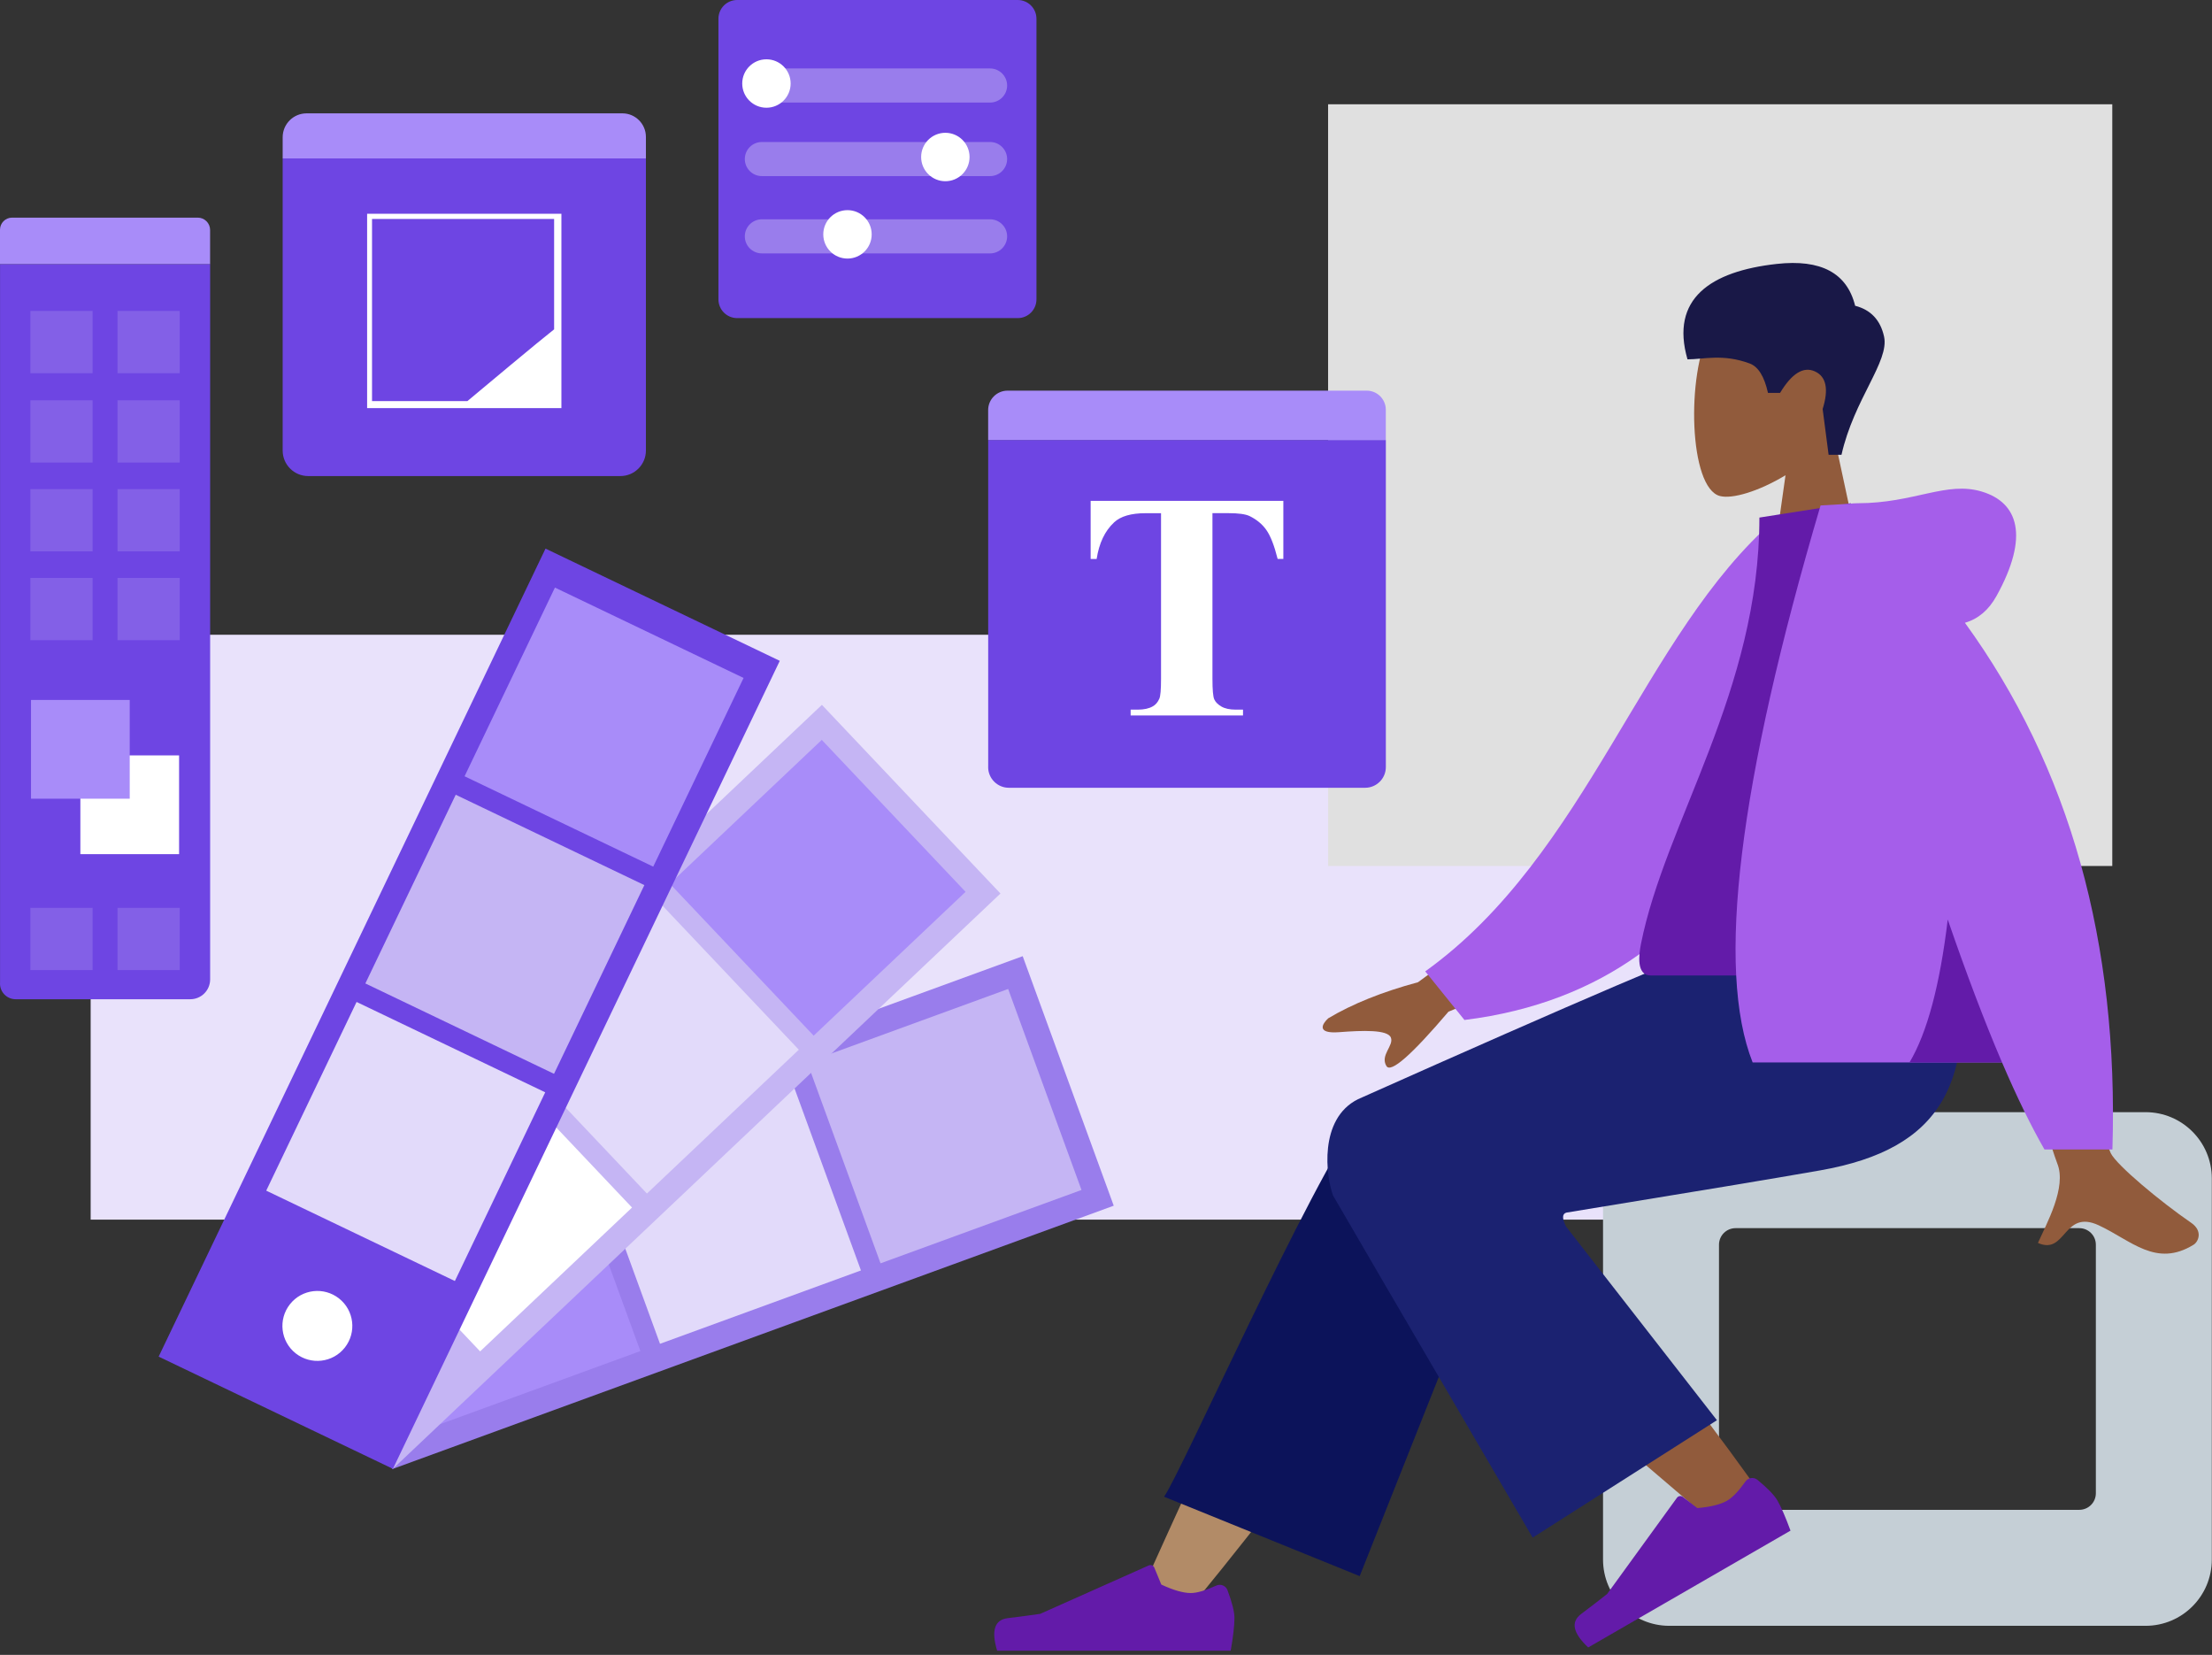 <svg width="488" height="365" viewBox="0 0 488 365" fill="none" xmlns="http://www.w3.org/2000/svg">
<rect x="0" y="0" width="488" height="365" fill="#333333" stroke="none"/>
<rect x="20" y="140" width="391" height="129" fill="#E9E2FB"/>
<path d="M466 23H293V191H466V23Z" fill="#E0E0E0"/>
<path fill-rule="evenodd" clip-rule="evenodd" d="M404.574 95.907C408.784 90.966 411.634 84.909 411.158 78.123C409.786 58.571 382.568 62.872 377.274 72.741C371.979 82.609 372.608 107.641 379.451 109.405C382.18 110.108 387.993 108.385 393.909 104.819L390.196 131.091H412.123L404.574 95.907Z" fill="#915B3C"/>
<path fill-rule="evenodd" clip-rule="evenodd" d="M406.26 100.309C409.012 88.065 416.852 79.719 415.655 74.246C414.857 70.598 412.729 68.329 409.272 67.44C407.484 60.207 401.718 57.13 391.973 58.211C377.355 59.831 368.434 65.901 372.287 79.258C375.828 79.258 380.104 77.978 386.016 80.172C387.892 80.868 389.234 83.028 390.041 86.65H392.713C395.306 82.351 397.862 80.772 400.383 81.911C402.903 83.05 403.476 85.818 402.102 90.214L403.418 100.309H406.26Z" fill="#191847"/>
<path fill-rule="evenodd" clip-rule="evenodd" d="M473.34 245.297H368.271C360.197 245.297 353.653 251.841 353.653 259.915V343.97C353.653 352.043 360.197 358.588 368.271 358.588H473.34C481.413 358.588 487.958 352.043 487.958 343.97V259.915C487.958 251.841 481.413 245.297 473.34 245.297ZM458.721 270.879C460.74 270.879 462.376 272.515 462.376 274.533V329.352C462.376 331.37 460.74 333.006 458.721 333.006H382.889C380.871 333.006 379.235 331.37 379.235 329.352V274.533C379.235 272.515 380.871 270.879 382.889 270.879H458.721Z" fill="#C5CFD6"/>
<path fill-rule="evenodd" clip-rule="evenodd" d="M263.057 354.02C281.071 332.024 293.259 315.716 299.622 305.098C310.517 286.917 319.434 270.74 322.248 264.56C328.959 249.824 306.8 242.924 301.785 249.797C294.194 260.2 277.983 292.937 253.152 348.006L263.057 354.02Z" fill="#B28B67"/>
<path fill-rule="evenodd" clip-rule="evenodd" d="M299.968 347.625L333.492 263.238C340.662 247.855 306.037 237.743 300.767 244.902C288.804 261.155 260.37 325.272 256.806 330.114L299.968 347.625Z" fill="#0C135A"/>
<path fill-rule="evenodd" clip-rule="evenodd" d="M389.254 330.701C382.723 321.176 358.97 289.128 346.033 275.868C342.315 272.058 338.687 268.401 335.256 264.992C325.058 254.862 304.75 271.889 314.929 281.116C340.28 304.094 377.268 335.114 380.359 337.88C384.69 341.756 393.358 336.688 389.254 330.701Z" fill="#915B3C"/>
<path fill-rule="evenodd" clip-rule="evenodd" d="M387.728 326.398C389.978 328.25 391.441 329.763 392.118 330.936C392.942 332.363 393.907 334.582 395.012 337.594L350.384 363.359C347.011 360.195 346.486 357.739 348.808 355.99C351.13 354.242 353.046 352.768 354.557 351.567L369.96 330.345C370.257 329.936 370.828 329.846 371.236 330.142C371.243 330.147 371.25 330.152 371.257 330.157L374.458 332.622C377.394 332.366 379.585 331.82 381.031 330.985C382.206 330.307 383.555 328.895 385.077 326.751C385.661 325.928 386.802 325.735 387.625 326.319C387.66 326.344 387.695 326.371 387.728 326.398Z" fill="#631BA9"/>
<path fill-rule="evenodd" clip-rule="evenodd" d="M270.805 350.733C271.827 353.461 272.338 355.503 272.338 356.858C272.338 358.505 272.063 360.909 271.514 364.07H219.983C218.644 359.643 219.417 357.253 222.302 356.9C225.188 356.547 227.584 356.228 229.493 355.944L253.444 345.266C253.905 345.061 254.445 345.268 254.65 345.729C254.654 345.737 254.657 345.745 254.66 345.753L256.2 349.487C258.871 350.733 261.041 351.357 262.711 351.357C264.068 351.357 265.941 350.809 268.332 349.713C269.249 349.292 270.334 349.695 270.755 350.612C270.773 350.652 270.789 350.692 270.805 350.733Z" fill="#631BA9"/>
<path fill-rule="evenodd" clip-rule="evenodd" d="M345.555 267.453C373.418 262.913 392.081 259.809 401.545 258.141C428.518 253.385 436.384 238.87 431.733 207.2H382.035C375.458 209.099 347.978 220.845 299.594 242.439C290.889 246.76 292.51 259.502 294.101 263.699C294.166 263.871 308.841 289.017 338.127 339.139L378.782 313.24L345.479 270.504C344.599 268.733 344.625 267.716 345.555 267.453Z" fill="#1B2271"/>
<path fill-rule="evenodd" clip-rule="evenodd" d="M341.975 195.24L312.831 216.64C304.927 218.773 298.323 221.427 293.019 224.601C291.767 225.743 290.253 228.055 295.448 227.655C300.643 227.256 306.126 227.069 306.843 228.841C307.56 230.613 304.416 232.732 305.865 235.123C306.831 236.717 311.395 232.72 319.557 223.133L348.417 211.165L341.975 195.24ZM453.871 195.978L434.779 196.053C446.568 234.11 452.932 254.302 453.871 256.631C455.986 261.87 451.512 269.85 449.599 274.138C455.83 276.926 455.166 266.6 463.026 270.257C470.201 273.595 475.658 279.643 483.947 274.528C484.967 273.899 486.083 271.532 483.385 269.682C476.663 265.072 466.975 257.005 465.667 254.349C463.882 250.728 459.95 231.271 453.871 195.978Z" fill="#915B3C"/>
<path fill-rule="evenodd" clip-rule="evenodd" d="M399.612 115.863L391.712 114.508C362.399 139.83 350.359 188.476 314.429 214.246L323.077 224.966C385.41 217.248 400.859 157.911 399.612 115.863Z" fill="#A55EEA"/>
<path fill-rule="evenodd" clip-rule="evenodd" d="M434.053 215.146H364.149C360.954 215.146 361.556 210.534 362.018 208.207C367.347 181.345 388.15 152.39 388.15 114.153L408.314 110.991C424.992 137.814 430.759 170.839 434.053 215.146Z" fill="#631BA9"/>
<path fill-rule="evenodd" clip-rule="evenodd" d="M433.49 137.357C436.419 136.515 438.738 134.552 440.448 131.467C447.817 118.169 445.156 110.847 437.28 108.441C429.404 106.034 422.38 110.991 409.831 110.991C409.149 110.991 408.524 111.034 407.956 111.12L401.644 111.48C383.533 172.859 378.538 213.81 386.659 234.333H441.679C444.939 241.934 448.059 248.33 451.038 253.52H466.03C467.441 207.899 456.594 169.178 433.49 137.357Z" fill="#A55EEA"/>
<path fill-rule="evenodd" clip-rule="evenodd" d="M429.7 202.81C427.97 217.288 425.157 227.796 421.263 234.333H441.681C437.879 225.466 433.885 214.959 429.7 202.81Z" fill="#631BA9"/>
<path d="M245.707 265.928L225.622 210.894L66.522 268.959L86.607 323.993L245.707 265.928Z" fill="#997DEC"/>
<path d="M238.592 262.457L222.413 218.126L178.082 234.305L194.261 278.636L238.592 262.457Z" fill="#C5B5F4"/>
<path d="M189.938 280.207L173.759 235.876L129.428 252.055L145.607 296.386L189.938 280.207Z" fill="#E2DAFA"/>
<path d="M141.279 297.99L125.1 253.659L80.769 269.838L96.948 314.169L141.279 297.99Z" fill="#A88CF9"/>
<path d="M220.718 197.074L181.323 155.459L47.254 282.376L86.648 323.99L220.718 197.074Z" fill="#C5B5F4"/>
<path d="M213.018 196.7L181.294 163.188L147.782 194.912L179.506 228.424L213.018 196.7Z" fill="#A88CF9"/>
<path d="M176.233 231.522L144.509 198.01L110.997 229.734L142.721 263.246L176.233 231.522Z" fill="#E2DAFA"/>
<path d="M139.433 266.335L107.709 232.823L74.198 264.547L105.921 298.059L139.433 266.335Z" fill="white"/>
<path d="M172.03 145.751L120.348 121L35 299.214L86.683 323.965L172.03 145.751Z" fill="#6E45E3"/>
<path d="M164.043 149.527L122.424 129.595L102.492 171.214L144.112 191.146L164.043 149.527Z" fill="#A88CF9"/>
<path d="M142.157 195.22L100.537 175.288L80.605 216.908L122.225 236.839L142.157 195.22Z" fill="#C5B5F4"/>
<path d="M120.285 240.92L78.665 220.988L58.733 262.607L100.353 282.539L120.285 240.92Z" fill="#E2DAFA"/>
<path d="M76.069 297.225C78.71 293.882 78.141 289.032 74.798 286.391C71.456 283.75 66.605 284.319 63.965 287.662C61.324 291.004 61.893 295.855 65.235 298.495C68.578 301.136 73.428 300.567 76.069 297.225Z" fill="white"/>
<path d="M162.627 0H224.527C226.807 0 228.657 1.85 228.657 4.13V66.03C228.657 68.31 226.807 70.16 224.527 70.16H162.627C160.347 70.16 158.497 68.31 158.497 66.03V4.13C158.497 1.85 160.347 0 162.627 0Z" fill="#6E45E3"/>
<path d="M218.427 22.62H168.077C166.007 22.62 164.317 20.94 164.317 18.86C164.317 16.79 165.997 15.1 168.077 15.1H218.427C220.497 15.1 222.187 16.78 222.187 18.86C222.187 20.93 220.507 22.62 218.427 22.62Z" fill="#997DEC"/>
<path d="M174.427 18.42C174.427 21.37 172.037 23.76 169.087 23.76C166.137 23.76 163.747 21.37 163.747 18.42C163.747 15.47 166.137 13.08 169.087 13.08C172.037 13.08 174.427 15.47 174.427 18.42Z" fill="white"/>
<path d="M218.427 38.84H168.077C166.007 38.84 164.317 37.16 164.317 35.08C164.317 33.01 165.997 31.32 168.077 31.32H218.427C220.497 31.32 222.187 33 222.187 35.08C222.187 37.15 220.507 38.84 218.427 38.84Z" fill="#997DEC"/>
<path d="M213.897 34.63C213.897 37.58 211.507 39.97 208.557 39.97C205.607 39.97 203.217 37.58 203.217 34.63C203.217 31.68 205.607 29.29 208.557 29.29C211.507 29.29 213.897 31.68 213.897 34.63Z" fill="white"/>
<path d="M218.427 55.89H168.077C166.007 55.89 164.317 54.21 164.317 52.13C164.317 50.06 165.997 48.37 168.077 48.37H218.427C220.497 48.37 222.187 50.05 222.187 52.13C222.187 54.2 220.507 55.89 218.427 55.89Z" fill="#997DEC"/>
<path d="M192.307 51.69C192.307 54.64 189.917 57.03 186.967 57.03C184.017 57.03 181.627 54.64 181.627 51.69C181.627 48.74 184.017 46.35 186.967 46.35C189.917 46.35 192.307 48.74 192.307 51.69Z" fill="white"/>
<path d="M218 169.176C218 171.704 220.046 173.75 222.574 173.75H301.164C303.692 173.75 305.738 171.704 305.738 169.176V97.04H218.009V169.176H218Z" fill="#6E45E3"/>
<path d="M301.525 86.16H222.287C219.917 86.16 218 88.077 218 90.447V97.04H305.729V90.373C305.729 88.049 303.84 86.16 301.516 86.16H301.525Z" fill="#A88CF9"/>
<path d="M283.125 110.458V123.274H281.865C281.125 120.32 280.291 118.19 279.384 116.903C278.476 115.607 277.226 114.579 275.652 113.81C274.763 113.394 273.217 113.181 271.013 113.181H267.485V149.702C267.485 152.119 267.614 153.637 267.883 154.239C268.151 154.841 268.67 155.378 269.457 155.832C270.235 156.286 271.3 156.517 272.652 156.517H274.226V157.804H249.437V156.517H251.011C252.382 156.517 253.493 156.276 254.326 155.786C254.928 155.462 255.41 154.906 255.762 154.11C256.021 153.554 256.141 152.082 256.141 149.711V113.19H252.724C249.539 113.19 247.215 113.866 245.779 115.218C243.751 117.107 242.474 119.792 241.936 123.283H240.612V110.467H283.134L283.125 110.458Z" fill="white"/>
<path d="M62.36 99.367C62.36 102.48 64.88 105 67.993 105H136.864C139.977 105 142.497 102.48 142.497 99.367V34.932H62.36V99.367Z" fill="#6E45E3"/>
<path d="M137.309 25H67.64C64.721 25 62.36 27.36 62.36 30.279V34.943H142.497V30.188C142.497 27.326 140.171 25 137.309 25Z" fill="#A88CF9"/>
<path d="M122.246 48.295H82.075V88.466H103.113C106.237 85.855 119.099 75.091 122.246 72.64V48.295Z" fill="#6E45E3"/>
<path d="M80.992 47.144V90.017H123.854V47.144H80.992ZM82.075 48.295H122.246V72.64C119.099 75.091 106.237 85.855 103.113 88.466H82.075V48.295Z" fill="white"/>
<path d="M0 216.94C0 218.84 1.54 220.39 3.45 220.39H41.98C44.4 220.39 46.36 218.43 46.36 216.01V58.23H0.01V216.94H0Z" fill="#6E45E3"/>
<path d="M43.62 48H2.67C1.19 48 0 49.2 0 50.67V58.23H46.35V50.72C46.35 49.22 45.13 48 43.63 48H43.62Z" fill="#A88CF9"/>
<path opacity="0.5" d="M20.43 68.58H6.7V82.31H20.43V68.58Z" fill="#997DEC"/>
<path opacity="0.5" d="M20.43 88.29H6.7V102.02H20.43V88.29Z" fill="#997DEC"/>
<path opacity="0.5" d="M20.43 107.88H6.7V121.61H20.43V107.88Z" fill="#997DEC"/>
<path opacity="0.5" d="M20.43 127.47H6.7V141.2H20.43V127.47Z" fill="#997DEC"/>
<path opacity="0.5" d="M20.43 200.23H6.7V213.96H20.43V200.23Z" fill="#997DEC"/>
<path opacity="0.5" d="M39.65 68.58H25.92V82.31H39.65V68.58Z" fill="#997DEC"/>
<path opacity="0.5" d="M39.65 88.29H25.92V102.02H39.65V88.29Z" fill="#997DEC"/>
<path opacity="0.5" d="M39.65 107.88H25.92V121.61H39.65V107.88Z" fill="#997DEC"/>
<path opacity="0.5" d="M39.65 127.47H25.92V141.2H39.65V127.47Z" fill="#997DEC"/>
<path opacity="0.5" d="M39.65 200.23H25.92V213.96H39.65V200.23Z" fill="#997DEC"/>
<path d="M39.51 166.61H17.73V188.39H39.51V166.61Z" fill="white"/>
<path d="M28.62 154.38H6.84V176.16H28.62V154.38Z" fill="#A88CF9"/>
</svg>
